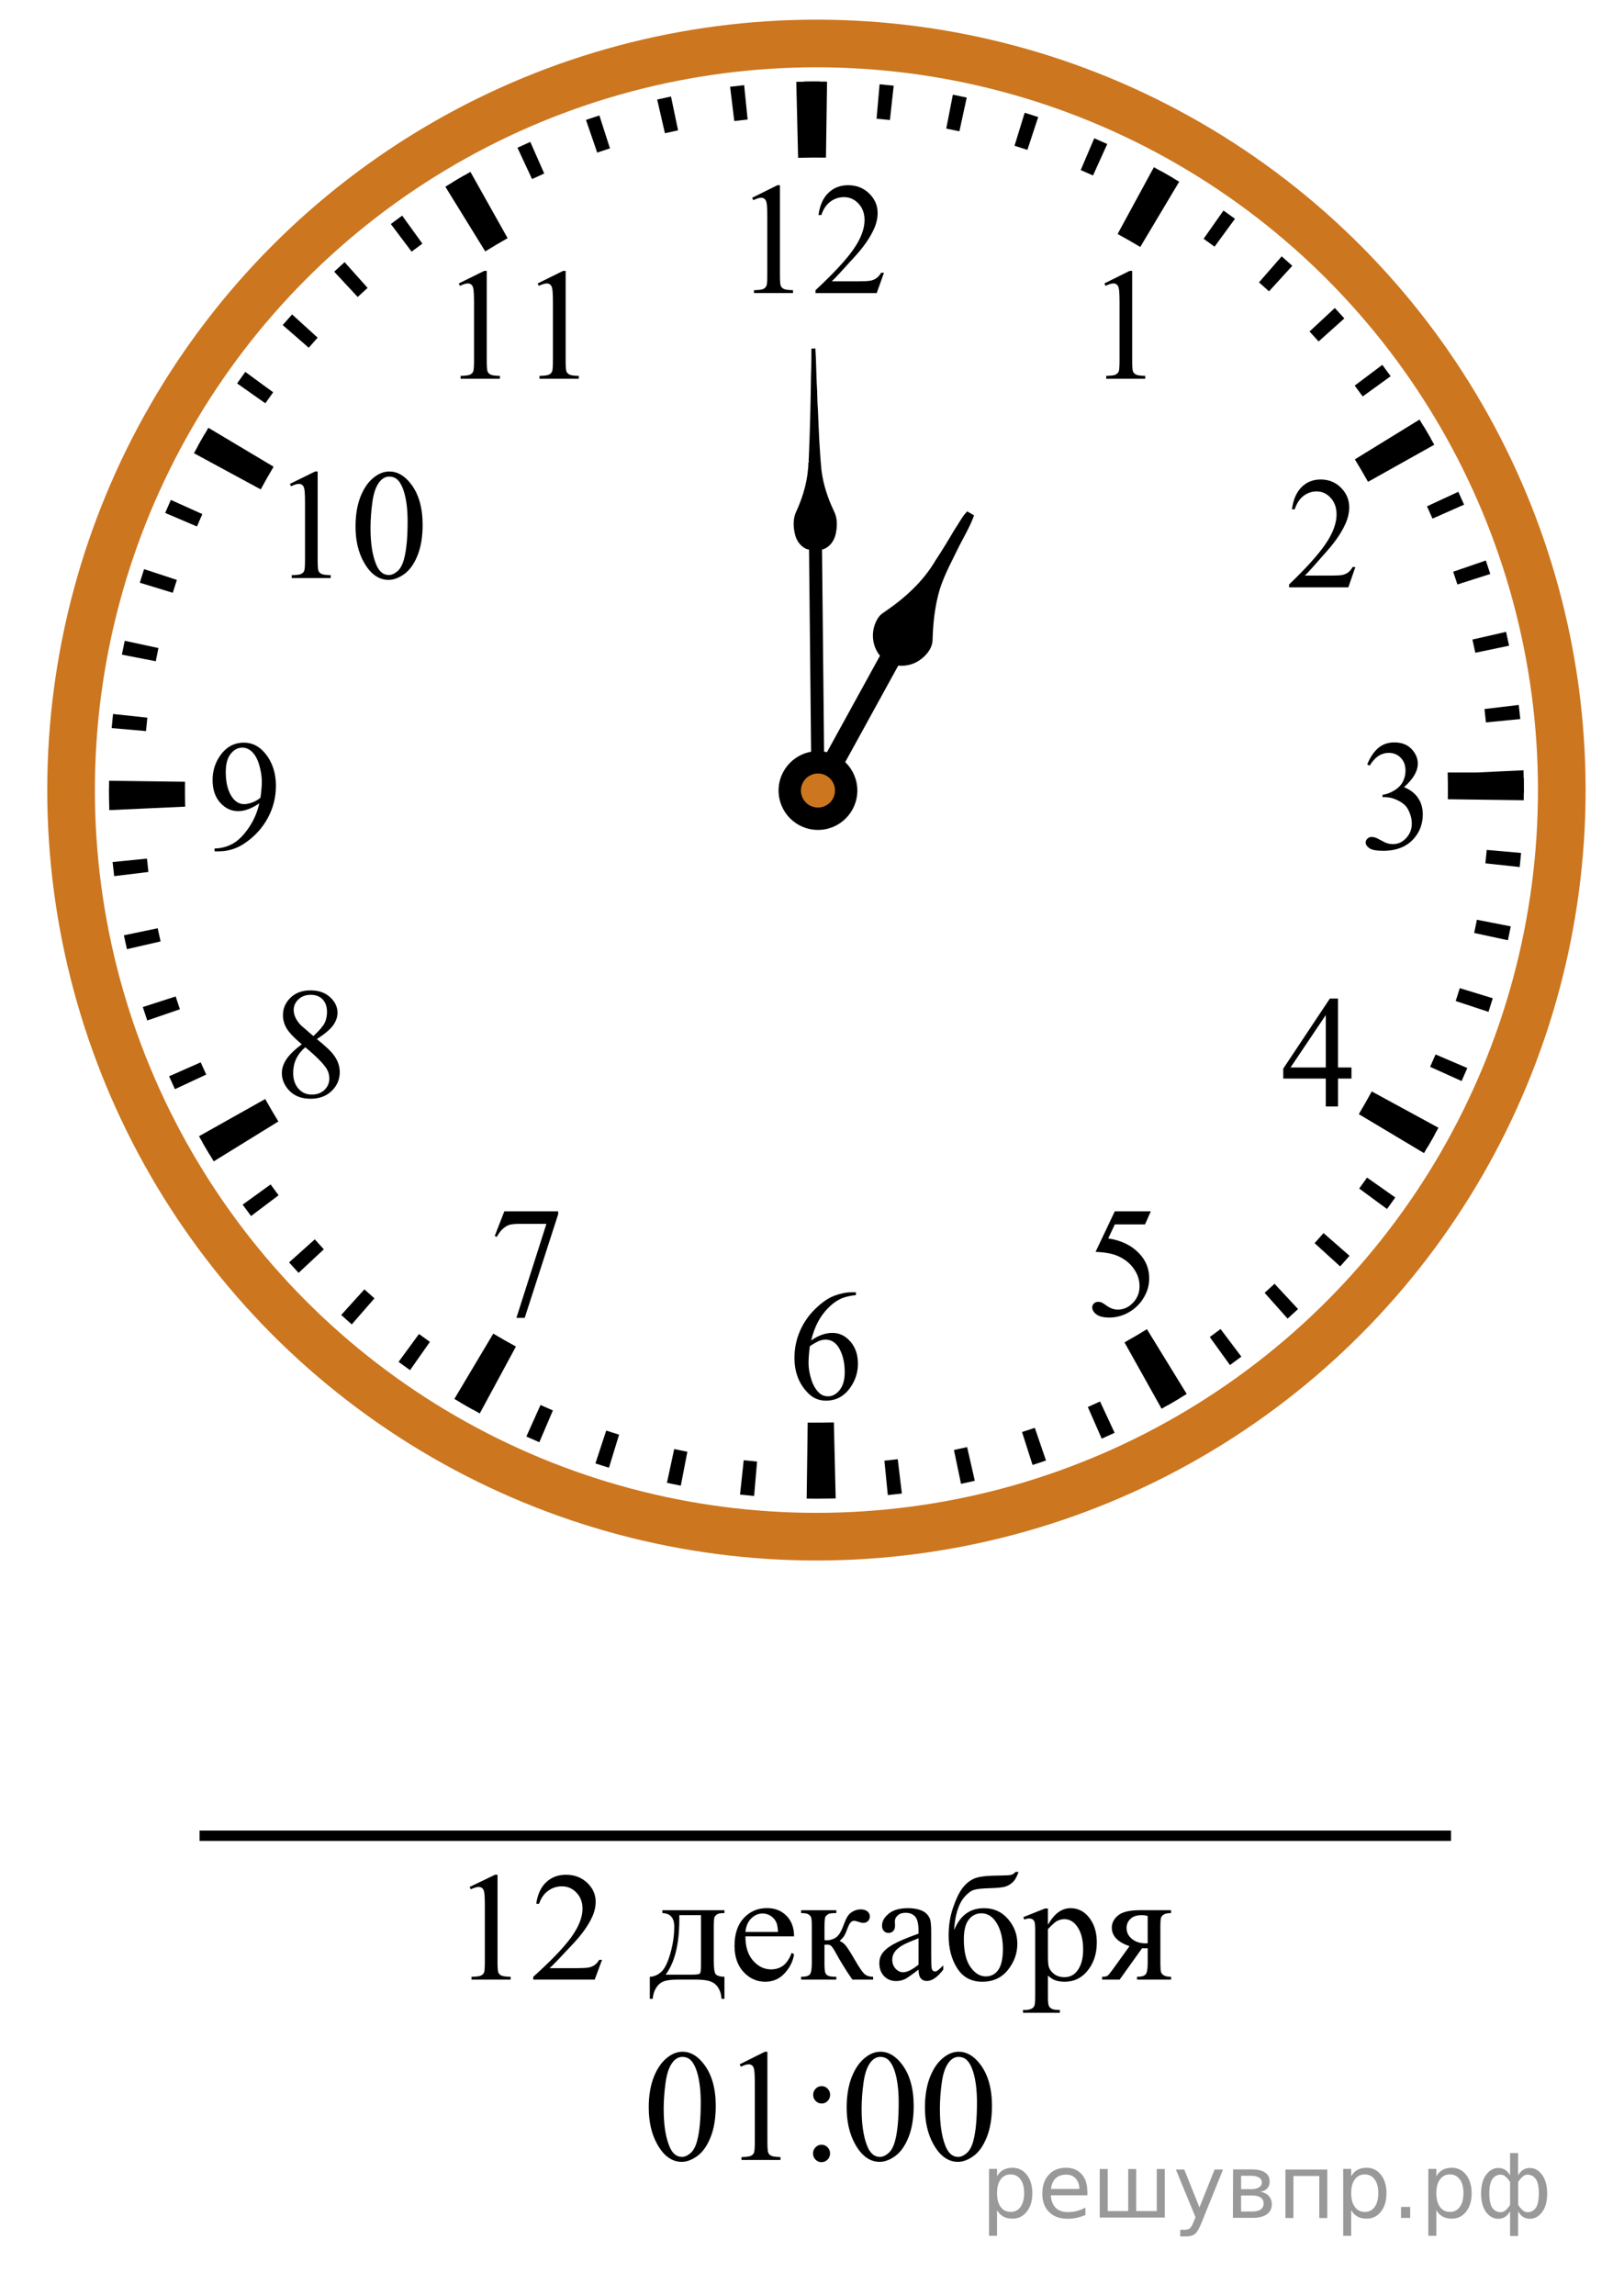 <?xml version="1.0" encoding="utf-8"?>
<!-- Generator: Adobe Illustrator 29.6.0, SVG Export Plug-In . SVG Version: 9.03 Build 0)  -->
<svg version="1.1" id="_Слой_1" xmlns="http://www.w3.org/2000/svg" xmlns:xlink="http://www.w3.org/1999/xlink" x="0px"
	 y="0px" width="156.369px" height="220.98px" viewBox="0 0 156.369 220.98" enable-background="new 0 0 156.369 220.98"
	 xml:space="preserve">
<g>
	<line fill="none" stroke="#000000" stroke-width="2" x1="78.762" y1="76.075" x2="87.009" y2="61.068"/>
	<path stroke="#000000" stroke-width="0.5" d="M85.077,63.143c-0.967-0.951-1.03-2.617-0.199-3.672
		c0.135-0.145,0.3-0.255,0.463-0.366c1.948-1.327,3.744-2.952,4.943-5.003c0.646-0.974,1.253-1.977,1.845-2.986
		c0.364-0.51,0.63-1.086,1.046-1.559c0.101,0.058,0.203,0.117,0.306,0.176c-0.349,0.928-0.858,1.783-1.311,2.662
		c-0.676,1.402-1.444,2.77-1.916,4.26c-0.484,1.609-0.665,3.293-0.711,4.967c-0.015,0.651-0.46,1.206-0.946,1.599
		c-0.639,0.525-1.508,0.746-2.319,0.583"/>
</g>
<g>
	<line fill="none" stroke="#000000" stroke-width="1.25" x1="78.457" y1="46.31" x2="78.762" y2="76.222"/>
	<path d="M77.788,52.906c-0.649-0.201-1.083-0.798-1.238-1.44c-0.177-0.731-0.213-1.545,0.129-2.237
		c0.684-1.491,1.135-3.11,1.162-4.756c0.023,0.015,0.067,0.047,0.085,0.063c-0.09-0.134-0.065-0.287-0.048-0.44
		c0.116-2.663,0.174-5.327,0.21-7.993c0.044-0.843,0.024-1.69,0.039-2.532c0.126-0.007,0.255-0.014,0.382-0.018
		c0.077,1.133,0.079,2.269,0.133,3.403c0.07,0.85,0.035,1.706,0.115,2.555c0.076,1.935,0.155,3.868,0.343,5.796
		c0.17,1.353,0.605,2.661,1.189,3.889c0.362,0.684,0.337,1.503,0.175,2.237c-0.145,0.645-0.571,1.247-1.216,1.462"/>
</g>
<ellipse fill="none" stroke="#CC761F" stroke-width="4.587" cx="78.611" cy="76.075" rx="71.768" ry="71.888"/>
<path d="M78.577,144.304c-0.303,0-0.604-0.003-0.907-0.006l0.1-7.319c0.806,0.008,1.618,0.004,2.432-0.017l0.089-0.002l0.173,7.319
	l-0.082,0.002c-0.6,0.014-1.203,0.024-1.807,0.024h0.002L78.577,144.304z M46.192,136.093c-0.817-0.447-1.642-0.914-2.443-1.393
	l3.746-6.288c0.715,0.425,1.45,0.846,2.182,1.243l-3.481,6.438H46.192z M111.846,135.644l-3.572-6.389
	c0.728-0.406,1.453-0.833,2.16-1.269l3.83,6.236C113.473,134.71,112.659,135.19,111.846,135.644L111.846,135.644L111.846,135.644z
	 M20.581,111.826c-0.487-0.792-0.964-1.605-1.421-2.42l6.376-3.583c0.407,0.727,0.833,1.454,1.268,2.161l-6.223,3.84l0,0V111.826
	L20.581,111.826z M137.112,111.031l-6.277-3.752c0.43-0.724,0.852-1.459,1.245-2.188l6.423,3.497
	C138.059,109.401,137.591,110.224,137.112,111.031L137.112,111.031z M10.524,78.006l-0.004-0.181
	c-0.016-0.57-0.022-1.176-0.022-1.782c0-0.289,0-0.577,0.005-0.866l7.309,0.097c-0.003,0.255-0.004,0.512-0.004,0.769
	c0,0.541,0.006,1.084,0.02,1.628L10.524,78.006L10.524,78.006z M146.716,77.054l-7.309-0.096c0.003-0.284,0.005-0.567,0.005-0.853
	c0-0.54-0.006-1.084-0.02-1.627v-0.095h2.824l4.479-0.215l0.003,0.121c0.015,0.608,0.023,1.212,0.023,1.818
	c0,0.314-0.002,0.631-0.005,0.945h0.001h-0.002L146.716,77.054L146.716,77.054L146.716,77.054z M25.104,47.123l-6.429-3.484
	c0.44-0.814,0.909-1.638,1.389-2.448l6.279,3.748C25.914,45.662,25.497,46.397,25.104,47.123L25.104,47.123z M131.72,46.393
	c-0.404-0.723-0.828-1.449-1.266-2.161l6.227-3.833c0.491,0.797,0.967,1.613,1.42,2.424l-6.38,3.572l0,0L131.72,46.393
	L131.72,46.393L131.72,46.393L131.72,46.393z M46.722,24.205l-3.842-6.229c0.795-0.492,1.61-0.971,2.417-1.426l3.579,6.385
	c-0.721,0.406-1.446,0.833-2.155,1.272l0,0L46.722,24.205L46.722,24.205L46.722,24.205z M109.792,23.78
	c-0.718-0.429-1.453-0.852-2.182-1.248l3.494-6.432c0.813,0.446,1.634,0.914,2.438,1.394L109.792,23.78L109.792,23.78z
	 M76.846,15.197l-0.174-7.318l0.122-0.003c0.995-0.026,1.91-0.033,2.84-0.017l-0.105,7.319c-0.831-0.01-1.669-0.005-2.511,0.015
	L76.846,15.197L76.846,15.197z"/>
<path d="M78.587,144.302h-0.229l0.03-3.329h0.199c0.335,0,0.673-0.002,1.011-0.007l0.145,3.326c-0.054,0.001-0.106,0.002-0.162,0
	C79.293,144.298,78.939,144.301,78.587,144.302L78.587,144.302z M72.611,144.043c-0.453-0.04-0.907-0.083-1.357-0.133l0.356-3.308
	c0.427,0.047,0.858,0.088,1.287,0.126L72.611,144.043L72.611,144.043L72.611,144.043z M85.484,143.958l-0.329-3.311
	c0.431-0.044,0.86-0.091,1.287-0.142l0.396,3.305c-0.451,0.054-0.9,0.103-1.352,0.149l0,0v-0.002h-0.002L85.484,143.958z
	 M65.552,143.052c-0.448-0.086-0.893-0.179-1.336-0.274l0.701-3.252c0.42,0.09,0.844,0.178,1.267,0.261l-0.633,3.268l0,0v-0.003
	C65.551,143.052,65.552,143.052,65.552,143.052z M92.532,142.875l-0.68-3.259c0.422-0.088,0.846-0.18,1.268-0.277l0.74,3.243
	C93.418,142.684,92.977,142.781,92.532,142.875L92.532,142.875z M58.635,141.325c-0.438-0.137-0.872-0.272-1.305-0.415l1.04-3.162
	c0.411,0.136,0.824,0.267,1.239,0.395L58.635,141.325L58.635,141.325L58.635,141.325z M99.421,141.058l-1.013-3.169
	c0.411-0.132,0.82-0.268,1.229-0.408l1.077,3.148C100.284,140.779,99.854,140.922,99.421,141.058L99.421,141.058L99.421,141.058z
	 M51.93,138.869c-0.417-0.18-0.836-0.363-1.248-0.548l1.362-3.037c0.396,0.179,0.791,0.352,1.192,0.524L51.93,138.869L51.93,138.869
	z M106.081,138.526l-1.336-3.047c0.394-0.173,0.785-0.352,1.174-0.534l1.403,3.017c-0.41,0.19-0.824,0.381-1.239,0.563
	L106.081,138.526L106.081,138.526L106.081,138.526z M45.523,135.725c-0.396-0.222-0.791-0.448-1.184-0.676l1.67-2.879
	c0.374,0.218,0.75,0.435,1.129,0.645l-1.616,2.908l0,0v0.002L45.523,135.725L45.523,135.725z M112.441,135.306l-1.654-2.888
	c0.376-0.216,0.746-0.435,1.115-0.655l1.709,2.854C113.222,134.851,112.832,135.079,112.441,135.306L112.441,135.306z
	 M39.484,131.929c-0.372-0.263-0.741-0.525-1.108-0.795l1.966-2.686c0.349,0.256,0.699,0.509,1.052,0.758l-1.91,2.721l0,0
	L39.484,131.929L39.484,131.929L39.484,131.929z M118.427,131.439l-1.943-2.699c0.35-0.252,0.696-0.508,1.039-0.769l2.002,2.658
	c-0.362,0.272-0.729,0.543-1.096,0.81H118.427z M33.87,127.524c-0.342-0.299-0.683-0.602-1.016-0.908l2.232-2.466
	c0.32,0.291,0.642,0.579,0.969,0.864L33.87,127.524L33.87,127.524z M123.977,126.967l-2.211-2.483
	c0.321-0.287,0.641-0.578,0.955-0.872l2.263,2.435C124.652,126.358,124.315,126.664,123.977,126.967L123.977,126.967z
	 M28.75,122.561c-0.308-0.332-0.615-0.667-0.917-1.006l2.476-2.22c0.289,0.323,0.578,0.643,0.872,0.959L28.75,122.561L28.75,122.561
	z M129.038,121.939l-2.46-2.238c0.292-0.32,0.577-0.644,0.861-0.969l2.503,2.189c-0.299,0.342-0.601,0.683-0.906,1.02l0,0v-0.002
	H129.038z M24.173,117.089c-0.273-0.363-0.543-0.729-0.81-1.098l2.696-1.944c0.25,0.35,0.507,0.697,0.766,1.04l-2.653,2.005l0,0
	L24.173,117.089L24.173,117.089L24.173,117.089z M133.549,116.412l-2.677-1.97c0.255-0.348,0.507-0.699,0.757-1.054l2.716,1.913
	C134.082,115.675,133.82,116.045,133.549,116.412L133.549,116.412z M20.188,111.174c-0.233-0.389-0.464-0.781-0.69-1.174
	l2.883-1.656c0.215,0.375,0.431,0.746,0.652,1.113L20.188,111.174L20.188,111.174z M137.465,110.438l-2.871-1.674
	c0.22-0.375,0.434-0.751,0.644-1.13l2.901,1.622c-0.222,0.397-0.447,0.792-0.677,1.185h0.001v-0.002h0.004L137.465,110.438
	L137.465,110.438z M16.843,104.872c-0.189-0.41-0.378-0.822-0.561-1.238l3.04-1.344c0.173,0.396,0.351,0.788,0.534,1.178
	L16.843,104.872L16.843,104.872z M140.732,104.091l-3.03-1.368c0.178-0.396,0.352-0.792,0.522-1.192l3.058,1.307
	C141.102,103.257,140.919,103.677,140.732,104.091L140.732,104.091z M14.178,98.259c-0.148-0.428-0.29-0.861-0.427-1.292
	l3.162-1.021c0.132,0.411,0.27,0.822,0.409,1.233L14.178,98.259L14.178,98.259z M143.319,97.429l-3.157-1.042
	c0.136-0.411,0.267-0.825,0.395-1.24l3.176,0.974c-0.135,0.439-0.271,0.873-0.412,1.307L143.319,97.429L143.319,97.429z
	 M12.222,91.393c-0.101-0.445-0.199-0.887-0.292-1.335l3.254-0.677c0.089,0.423,0.181,0.846,0.278,1.267l-3.238,0.744l0,0v0.002
	L12.222,91.393L12.222,91.393z M145.19,90.535l-3.246-0.703c0.09-0.421,0.178-0.846,0.261-1.271l3.262,0.638
	C145.377,89.647,145.287,90.09,145.19,90.535L145.19,90.535z M10.994,84.361c-0.056-0.452-0.104-0.902-0.151-1.356l3.306-0.333
	c0.043,0.43,0.092,0.861,0.142,1.288l-3.298,0.402L10.994,84.361L10.994,84.361z M146.326,83.485l-3.303-0.356
	c0.047-0.43,0.089-0.861,0.127-1.293l3.309,0.293C146.419,82.582,146.375,83.034,146.326,83.485L146.326,83.485L146.326,83.485z
	 M10.507,77.237l-0.002-0.123c-0.005-0.354-0.008-0.706-0.008-1.061v-0.184l3.322,0.017v0.166c0,0.336,0.002,0.674,0.006,1.009
	l0.002,0.122l-3.323,0.054C10.504,77.237,10.507,77.237,10.507,77.237z M146.721,76.365L143.4,76.34v-0.243
	c0-0.312,0-0.627-0.007-0.939l-0.002-0.135h3.323h-1.595l1.588-0.126l0.009,0.141c0.004,0.353,0.008,0.706,0.008,1.059v0.269
	L146.721,76.365L146.721,76.365L146.721,76.365z M14.063,70.395l-3.31-0.288c0.041-0.454,0.082-0.906,0.131-1.358l3.302,0.353
	c-0.046,0.428-0.087,0.86-0.125,1.29l0,0v0.002h0.002V70.395z M143.075,69.558c-0.042-0.43-0.089-0.861-0.14-1.286l3.299-0.396
	c0.054,0.452,0.103,0.904,0.149,1.359l-3.306,0.326h-0.002C143.075,69.561,143.075,69.558,143.075,69.558z M15,63.67l-3.263-0.634
	c0.087-0.449,0.177-0.892,0.272-1.336l3.247,0.699C15.166,62.82,15.08,63.245,15,63.67L15,63.67z M142.052,62.849
	c-0.088-0.422-0.18-0.847-0.277-1.267l3.238-0.742c0.101,0.444,0.197,0.886,0.292,1.333l-3.254,0.679l0,0L142.052,62.849
	L142.052,62.849L142.052,62.849z M16.636,57.08l-3.176-0.972c0.134-0.439,0.27-0.872,0.412-1.307l3.157,1.038
	C16.894,56.25,16.763,56.665,16.636,57.08L16.636,57.08z M140.328,56.279c-0.131-0.411-0.268-0.821-0.407-1.229l3.145-1.08
	c0.148,0.43,0.29,0.863,0.427,1.297L140.328,56.279L140.328,56.279L140.328,56.279z M18.962,50.694l-3.058-1.305
	c0.179-0.419,0.361-0.838,0.547-1.252l3.032,1.363C19.306,49.896,19.133,50.293,18.962,50.694L18.962,50.694z M137.931,49.935
	c-0.173-0.396-0.351-0.789-0.532-1.18l3.014-1.401c0.188,0.41,0.376,0.82,0.559,1.237L137.931,49.935L137.931,49.935z
	 M21.944,44.588l-2.904-1.616c0.221-0.398,0.447-0.794,0.676-1.189l2.872,1.673c-0.218,0.375-0.431,0.75-0.641,1.13h-0.004
	L21.944,44.588L21.944,44.588L21.944,44.588z M134.88,43.879c-0.215-0.375-0.433-0.747-0.654-1.117l2.849-1.712
	c0.233,0.388,0.462,0.779,0.688,1.171L134.88,43.879L134.88,43.879z M25.546,38.831l-2.717-1.914
	c0.262-0.372,0.523-0.74,0.791-1.107l2.684,1.964C26.048,38.124,25.796,38.476,25.546,38.831h0.002H25.546z M131.209,38.173
	c-0.252-0.351-0.509-0.699-0.77-1.044l2.658-1.998c0.271,0.363,0.539,0.728,0.805,1.095L131.209,38.173L131.209,38.173z
	 M29.726,33.482l-2.507-2.183c0.296-0.343,0.599-0.685,0.906-1.022l2.461,2.236C30.297,32.834,30.011,33.156,29.726,33.482
	L29.726,33.482z M126.963,32.879c-0.289-0.324-0.579-0.644-0.872-0.96l2.434-2.264c0.309,0.333,0.613,0.669,0.916,1.006
	L126.963,32.879L126.963,32.879z M34.44,28.595l-2.263-2.435c0.332-0.309,0.665-0.616,1.003-0.918l2.215,2.479
	C35.074,28.01,34.755,28.301,34.44,28.595L34.44,28.595z M122.189,28.051c-0.319-0.291-0.64-0.577-0.966-0.862l2.188-2.506
	c0.342,0.3,0.684,0.604,1.019,0.912l-2.242,2.458L122.189,28.051L122.189,28.051L122.189,28.051z M39.632,24.23l-2.001-2.658
	c0.362-0.272,0.727-0.543,1.093-0.809l1.947,2.697c-0.35,0.252-0.697,0.511-1.041,0.771L39.632,24.23L39.632,24.23z M116.945,23.752
	c-0.349-0.256-0.699-0.511-1.053-0.761l1.913-2.719c0.372,0.263,0.739,0.526,1.106,0.795L116.945,23.752L116.945,23.752z
	 M45.249,20.429l-1.713-2.851c0.388-0.234,0.778-0.463,1.168-0.69l1.659,2.885C45.989,19.989,45.618,20.207,45.249,20.429
	L45.249,20.429z M111.274,20.018c-0.372-0.219-0.749-0.434-1.127-0.644l1.619-2.907c0.396,0.223,0.791,0.449,1.185,0.679
	L111.274,20.018L111.274,20.018z M51.228,17.241l-1.403-3.016c0.409-0.191,0.82-0.379,1.234-0.562l1.343,3.044
	c-0.394,0.175-0.785,0.354-1.176,0.536l0,0L51.228,17.241L51.228,17.241z M105.244,16.898c-0.394-0.178-0.788-0.352-1.187-0.522
	l1.305-3.062c0.418,0.18,0.838,0.363,1.252,0.552l-1.373,3.033h0.003V16.898z M57.505,14.697l-1.083-3.148
	c0.427-0.149,0.86-0.292,1.292-0.43l1.017,3.167c-0.41,0.133-0.819,0.27-1.229,0.41h0.003L57.505,14.697z M98.924,14.432
	c-0.41-0.136-0.826-0.268-1.24-0.396l0.979-3.18c0.438,0.134,0.868,0.272,1.302,0.414L98.924,14.432L98.924,14.432z M64.023,12.829
	l-0.746-3.244c0.443-0.102,0.885-0.199,1.331-0.292l0.681,3.258C64.866,12.639,64.443,12.732,64.023,12.829L64.023,12.829z
	 M92.377,12.646c-0.419-0.093-0.843-0.179-1.266-0.262l0.636-3.268c0.448,0.088,0.893,0.18,1.336,0.278L92.377,12.646L92.377,12.646
	z M70.701,11.657L70.3,8.353c0.45-0.055,0.901-0.104,1.352-0.152l0.334,3.31c-0.431,0.044-0.86,0.093-1.287,0.143l0,0v0.002h0.002
	V11.657z M85.687,11.558c-0.426-0.047-0.858-0.09-1.286-0.128l0.291-3.314c0.454,0.04,0.907,0.084,1.358,0.134L85.687,11.558
	L85.687,11.558z M77.456,11.188L77.414,7.86l0.141-0.002c0.368-0.005,0.722-0.008,1.073-0.008h0.308l-0.021,3.329H78.63
	c-0.334,0-0.671,0.002-1.008,0.006l-0.167,0.002L77.456,11.188L77.456,11.188z"/>
<circle cx="78.758" cy="76.12" r="3.792"/>
<circle fill="#CC761F" cx="78.758" cy="76.119" r="1.639"/>
<g>
	<g>
		<defs>
			<rect id="SVGID_1_" x="25.289" y="41.85" width="19.2" height="17.94"/>
		</defs>
		<clipPath id="SVGID_00000022532647229266473510000017743047162710284211_">
			<use xlink:href="#SVGID_1_"  overflow="visible"/>
		</clipPath>
		<g clip-path="url(#SVGID_00000022532647229266473510000017743047162710284211_)">
			<g>
				<path d="M27.912,46.592l2.431-1.193h0.243v8.487c0,0.563,0.022,0.914,0.069,1.053c0.047,0.138,0.144,0.244,0.291,0.318
					s0.447,0.116,0.898,0.126v0.274h-3.756v-0.274c0.471-0.01,0.775-0.051,0.913-0.122c0.138-0.072,0.233-0.168,0.287-0.289
					s0.081-0.483,0.081-1.086V48.46c0-0.731-0.024-1.201-0.073-1.408c-0.035-0.158-0.098-0.274-0.188-0.349s-0.2-0.111-0.327-0.111
					c-0.183,0-0.435,0.077-0.759,0.229L27.912,46.592z"/>
				<path d="M34.232,50.691c0-1.146,0.172-2.133,0.516-2.961c0.344-0.827,0.801-1.443,1.37-1.849
					c0.442-0.321,0.899-0.482,1.37-0.482c0.767,0,1.454,0.393,2.063,1.179c0.762,0.974,1.142,2.293,1.142,3.958
					c0,1.166-0.167,2.157-0.5,2.973c-0.334,0.815-0.761,1.407-1.278,1.774c-0.519,0.368-1.018,0.553-1.499,0.553
					c-0.953,0-1.746-0.565-2.379-1.697C34.499,53.184,34.232,52.036,34.232,50.691z M35.676,50.876c0,1.384,0.169,2.513,0.508,3.388
					c0.28,0.736,0.697,1.104,1.253,1.104c0.265,0,0.54-0.12,0.824-0.359c0.285-0.24,0.501-0.642,0.648-1.205
					c0.226-0.85,0.339-2.048,0.339-3.595c0-1.146-0.118-2.103-0.354-2.868c-0.177-0.568-0.405-0.972-0.685-1.208
					c-0.202-0.163-0.445-0.245-0.729-0.245c-0.334,0-0.631,0.151-0.892,0.452c-0.354,0.41-0.594,1.056-0.722,1.935
					C35.74,49.155,35.676,50.022,35.676,50.876z"/>
			</g>
		</g>
	</g>
</g>
<g>
	<g>
		<defs>
			<rect id="SVGID_00000059998926598679262780000013171788473514372013_" x="41.534" y="22.494" width="17.959" height="16.768"/>
		</defs>
		<clipPath id="SVGID_00000011726048738890592130000007009831583399336635_">
			<use xlink:href="#SVGID_00000059998926598679262780000013171788473514372013_"  overflow="visible"/>
		</clipPath>
		<g clip-path="url(#SVGID_00000011726048738890592130000007009831583399336635_)">
			<g>
				<path d="M44.174,27.292l2.448-1.208h0.245v8.593c0,0.57,0.023,0.925,0.07,1.065s0.145,0.248,0.293,0.323s0.45,0.118,0.905,0.127
					v0.278h-3.784v-0.278c0.475-0.01,0.782-0.051,0.92-0.124c0.138-0.073,0.234-0.17,0.289-0.293s0.082-0.489,0.082-1.099v-5.493
					c0-0.74-0.025-1.216-0.074-1.426c-0.035-0.16-0.099-0.278-0.189-0.353c-0.092-0.075-0.201-0.112-0.33-0.112
					c-0.184,0-0.438,0.078-0.764,0.232C44.285,27.524,44.174,27.292,44.174,27.292z"/>
				<path d="M51.77,27.292l2.448-1.208h0.245v8.593c0,0.57,0.023,0.925,0.07,1.065s0.145,0.248,0.293,0.323s0.45,0.118,0.905,0.127
					v0.278h-3.783v-0.278c0.475-0.01,0.781-0.051,0.92-0.124c0.138-0.073,0.234-0.17,0.289-0.293s0.082-0.489,0.082-1.099v-5.493
					c0-0.74-0.025-1.216-0.074-1.426c-0.035-0.16-0.099-0.278-0.189-0.353c-0.092-0.075-0.202-0.112-0.33-0.112
					c-0.184,0-0.438,0.078-0.765,0.232C51.881,27.524,51.77,27.292,51.77,27.292z"/>
			</g>
		</g>
	</g>
</g>
<g>
	<g>
		<defs>
			<rect id="SVGID_00000178898239528542160080000004610496798934669468_" x="103.705" y="22.494" width="9.601" height="16.768"/>
		</defs>
		<clipPath id="SVGID_00000046307288467571253070000002849867617995952019_">
			<use xlink:href="#SVGID_00000178898239528542160080000004610496798934669468_"  overflow="visible"/>
		</clipPath>
		<g clip-path="url(#SVGID_00000046307288467571253070000002849867617995952019_)">
			<path d="M106.338,27.291l2.431-1.208h0.243v8.593c0,0.57,0.023,0.925,0.07,1.065s0.144,0.248,0.291,0.323
				s0.446,0.118,0.898,0.127v0.278h-3.757v-0.278c0.472-0.01,0.776-0.051,0.914-0.124c0.137-0.073,0.232-0.17,0.287-0.293
				c0.054-0.123,0.081-0.489,0.081-1.099v-5.492c0-0.74-0.024-1.216-0.074-1.426c-0.034-0.16-0.097-0.278-0.188-0.353
				s-0.2-0.112-0.328-0.112c-0.182,0-0.435,0.078-0.759,0.232C106.447,27.524,106.338,27.291,106.338,27.291z"/>
		</g>
	</g>
</g>
<g>
	<g>
		<defs>
			<rect id="SVGID_00000046304071286651075790000003109915709647557522_" x="121.352" y="42.581" width="11.948" height="16.768"/>
		</defs>
		<clipPath id="SVGID_00000022544178187882689950000014779528338606750601_">
			<use xlink:href="#SVGID_00000046304071286651075790000003109915709647557522_"  overflow="visible"/>
		</clipPath>
		<g clip-path="url(#SVGID_00000022544178187882689950000014779528338606750601_)">
			<path d="M130.503,54.598l-0.677,1.959h-5.705v-0.278c1.679-1.611,2.859-2.927,3.544-3.947c0.685-1.02,1.027-1.954,1.027-2.799
				c0-0.646-0.188-1.176-0.563-1.591c-0.376-0.416-0.825-0.623-1.348-0.623c-0.476,0-0.902,0.146-1.28,0.439
				s-0.657,0.722-0.838,1.287h-0.264c0.119-0.926,0.424-1.636,0.916-2.131c0.492-0.496,1.106-0.743,1.844-0.743
				c0.784,0,1.438,0.265,1.964,0.795c0.525,0.531,0.788,1.156,0.788,1.876c0,0.515-0.114,1.031-0.342,1.546
				c-0.353,0.811-0.923,1.668-1.712,2.574c-1.184,1.361-1.923,2.181-2.217,2.461h2.523c0.514,0,0.874-0.02,1.081-0.06
				c0.206-0.04,0.393-0.121,0.56-0.244c0.166-0.123,0.311-0.296,0.435-0.522h0.264L130.503,54.598z"/>
		</g>
	</g>
</g>
<g>
	<g>
		<defs>
			<rect id="SVGID_00000126309529360730983180000006736689633986593432_" x="120.876" y="92.563" width="11.949" height="16.768"/>
		</defs>
		<clipPath id="SVGID_00000119095902657756446380000013783236022050064816_">
			<use xlink:href="#SVGID_00000126309529360730983180000006736689633986593432_"  overflow="visible"/>
		</clipPath>
		<g clip-path="url(#SVGID_00000119095902657756446380000013783236022050064816_)">
			<path d="M130.128,102.787v1.066h-1.297v2.687h-1.177v-2.687h-4.093v-0.961l4.484-6.739h0.785v6.634
				C128.83,102.787,130.128,102.787,130.128,102.787z M127.655,102.787v-5.051l-3.395,5.051H127.655z"/>
		</g>
	</g>
</g>
<g>
	<g>
		<defs>
			<rect id="SVGID_00000131366252242485609860000004343622035189881015_" x="102.47" y="112.878" width="11.948" height="17.94"/>
		</defs>
		<clipPath id="SVGID_00000134237794254840607650000005089644674929879481_">
			<use xlink:href="#SVGID_00000131366252242485609860000004343622035189881015_"  overflow="visible"/>
		</clipPath>
		<g clip-path="url(#SVGID_00000134237794254840607650000005089644674929879481_)">
			<path d="M110.808,116.634l-0.556,1.26h-2.909l-0.635,1.349c1.26,0.193,2.258,0.68,2.994,1.461
				c0.633,0.672,0.949,1.462,0.949,2.371c0,0.529-0.104,1.019-0.311,1.468c-0.207,0.45-0.467,0.833-0.781,1.149
				c-0.313,0.316-0.663,0.57-1.048,0.763c-0.547,0.272-1.107,0.408-1.683,0.408c-0.58,0-1.002-0.103-1.266-0.308
				s-0.396-0.431-0.396-0.679c0-0.138,0.054-0.26,0.163-0.366s0.248-0.159,0.414-0.159c0.124,0,0.231,0.02,0.324,0.059
				c0.093,0.04,0.251,0.141,0.475,0.304c0.356,0.258,0.718,0.386,1.084,0.386c0.556,0,1.044-0.219,1.465-0.656
				s0.631-0.97,0.631-1.597c0-0.608-0.188-1.175-0.563-1.701c-0.375-0.526-0.894-0.933-1.554-1.22
				c-0.519-0.222-1.225-0.351-2.118-0.385l1.854-3.906h3.467V116.634z"/>
		</g>
	</g>
</g>
<g>
	<g>
		<defs>
			<rect id="SVGID_00000030450414590415012690000002115814253686610605_" x="73.668" y="120.88" width="11.949" height="17.94"/>
		</defs>
		<clipPath id="SVGID_00000173145834552608282300000011204749201837407117_">
			<use xlink:href="#SVGID_00000030450414590415012690000002115814253686610605_"  overflow="visible"/>
		</clipPath>
		<g clip-path="url(#SVGID_00000173145834552608282300000011204749201837407117_)">
			<path d="M82.413,124.429v0.273c-0.627,0.064-1.14,0.194-1.537,0.389s-0.789,0.494-1.177,0.895
				c-0.387,0.399-0.708,0.846-0.962,1.338c-0.254,0.491-0.467,1.075-0.638,1.752c0.685-0.488,1.371-0.733,2.061-0.733
				c0.661,0,1.234,0.276,1.718,0.83c0.485,0.554,0.728,1.265,0.728,2.135c0,0.84-0.245,1.606-0.734,2.298
				c-0.589,0.84-1.369,1.26-2.339,1.26c-0.661,0-1.222-0.227-1.683-0.682c-0.903-0.885-1.355-2.031-1.355-3.439
				c0-0.899,0.173-1.754,0.521-2.564s0.843-1.529,1.487-2.156c0.644-0.628,1.261-1.051,1.85-1.268
				c0.59-0.218,1.139-0.326,1.647-0.326h0.413C82.413,124.431,82.413,124.429,82.413,124.429z M77.978,129.617
				c-0.086,0.668-0.128,1.206-0.128,1.616c0,0.475,0.084,0.989,0.253,1.546c0.169,0.556,0.419,0.996,0.752,1.322
				c0.242,0.232,0.537,0.349,0.884,0.349c0.414,0,0.783-0.202,1.108-0.608c0.326-0.404,0.489-0.982,0.489-1.734
				c0-0.844-0.162-1.576-0.485-2.193s-0.782-0.926-1.376-0.926c-0.181,0-0.374,0.039-0.581,0.117
				C78.688,129.185,78.382,129.355,77.978,129.617L77.978,129.617L77.978,129.617z"/>
		</g>
	</g>
</g>
<g>
	<g>
		<defs>
			<rect id="SVGID_00000123430504331974342300000005248508623205328560_" x="44.892" y="112.876" width="11.948" height="17.942"/>
		</defs>
		<clipPath id="SVGID_00000098191678322445472810000010670412489991784368_">
			<use xlink:href="#SVGID_00000123430504331974342300000005248508623205328560_"  overflow="visible"/>
		</clipPath>
		<g clip-path="url(#SVGID_00000098191678322445472810000010670412489991784368_)">
			<path d="M48.561,116.634h5.184v0.282l-3.223,9.977h-0.798l2.888-9.05h-2.66c-0.537,0-0.92,0.066-1.148,0.199
				c-0.399,0.229-0.72,0.578-0.963,1.053l-0.207-0.081C47.634,119.014,48.561,116.634,48.561,116.634z"/>
		</g>
	</g>
</g>
<g>
	<g>
		<defs>
			<rect id="SVGID_00000019649512129757893150000009662477094596632985_" x="24.515" y="91.832" width="11.949" height="17.941"/>
		</defs>
		<clipPath id="SVGID_00000142171830666947243950000003141656073875994498_">
			<use xlink:href="#SVGID_00000019649512129757893150000009662477094596632985_"  overflow="visible"/>
		</clipPath>
		<g clip-path="url(#SVGID_00000142171830666947243950000003141656073875994498_)">
			<path d="M29.055,100.555c-0.765-0.652-1.258-1.176-1.479-1.571s-0.332-0.805-0.332-1.23c0-0.652,0.242-1.214,0.727-1.686
				c0.485-0.472,1.129-0.708,1.933-0.708c0.779,0,1.407,0.22,1.882,0.66c0.476,0.44,0.713,0.941,0.713,1.504
				c0,0.376-0.128,0.759-0.385,1.149c-0.257,0.391-0.792,0.85-1.604,1.379c0.837,0.672,1.391,1.201,1.662,1.586
				c0.361,0.504,0.542,1.036,0.542,1.594c0,0.707-0.259,1.311-0.777,1.813s-1.198,0.752-2.04,0.752
				c-0.917,0-1.633-0.299-2.146-0.896c-0.409-0.479-0.613-1.003-0.613-1.572c0-0.444,0.144-0.886,0.431-1.323
				C27.856,101.567,28.351,101.084,29.055,100.555z M29.39,100.837c-0.395,0.346-0.687,0.723-0.877,1.13
				c-0.19,0.408-0.285,0.849-0.285,1.323c0,0.638,0.167,1.148,0.503,1.531c0.335,0.383,0.762,0.575,1.28,0.575
				c0.513,0,0.924-0.151,1.233-0.452c0.309-0.302,0.464-0.667,0.464-1.097c0-0.356-0.091-0.674-0.271-0.956
				C31.099,102.366,30.417,101.682,29.39,100.837L29.39,100.837L29.39,100.837z M30.175,99.762c0.57-0.534,0.932-0.955,1.084-1.264
				s0.228-0.659,0.228-1.049c0-0.519-0.14-0.925-0.421-1.219c-0.28-0.294-0.663-0.441-1.148-0.441s-0.879,0.146-1.184,0.438
				s-0.456,0.632-0.456,1.022c0,0.257,0.063,0.514,0.189,0.771s0.306,0.501,0.539,0.733C29.006,98.753,30.175,99.762,30.175,99.762z
				"/>
		</g>
	</g>
</g>
<g>
	<g>
		<defs>
			<rect id="SVGID_00000041285705004126941150000007683269596455811470_" x="17.894" y="67.957" width="11.948" height="17.94"/>
		</defs>
		<clipPath id="SVGID_00000102511442419531933420000010250904383911997068_">
			<use xlink:href="#SVGID_00000041285705004126941150000007683269596455811470_"  overflow="visible"/>
		</clipPath>
		<g clip-path="url(#SVGID_00000102511442419531933420000010250904383911997068_)">
			<path d="M20.661,81.972v-0.274c0.618-0.01,1.193-0.159,1.726-0.448s1.047-0.794,1.544-1.516s0.842-1.515,1.038-2.379
				c-0.747,0.499-1.422,0.749-2.025,0.749c-0.68,0-1.262-0.273-1.747-0.819s-0.727-1.271-0.727-2.176
				c0-0.879,0.242-1.663,0.727-2.35c0.585-0.835,1.348-1.252,2.289-1.252c0.794,0,1.474,0.341,2.04,1.023
				c0.694,0.845,1.041,1.888,1.041,3.128c0,1.117-0.264,2.158-0.792,3.124s-1.262,1.768-2.204,2.405
				c-0.765,0.524-1.6,0.786-2.502,0.786h-0.408V81.972z M25.082,76.806c0.085-0.643,0.128-1.156,0.128-1.542
				c0-0.479-0.079-0.997-0.235-1.553c-0.157-0.556-0.379-0.982-0.667-1.279c-0.288-0.296-0.615-0.444-0.98-0.444
				c-0.423,0-0.794,0.197-1.112,0.593c-0.319,0.396-0.478,0.983-0.478,1.764c0,1.042,0.211,1.858,0.635,2.446
				c0.309,0.425,0.689,0.638,1.141,0.638c0.219,0,0.478-0.055,0.777-0.163C24.59,77.156,24.854,77.003,25.082,76.806z"/>
		</g>
	</g>
</g>
<g>
	<g>
		<defs>
			<rect id="SVGID_00000092428319961828048070000010883233556211549108_" x="69.794" y="14.255" width="19.2" height="16.768"/>
		</defs>
		<clipPath id="SVGID_00000093880805285793345360000006724246837658100916_">
			<use xlink:href="#SVGID_00000092428319961828048070000010883233556211549108_"  overflow="visible"/>
		</clipPath>
		<g clip-path="url(#SVGID_00000093880805285793345360000006724246837658100916_)">
			<g>
				<path d="M72.422,19.041l2.431-1.208h0.243v8.593c0,0.57,0.023,0.925,0.07,1.065s0.144,0.248,0.291,0.323
					s0.446,0.118,0.898,0.127v0.278h-3.757v-0.278c0.472-0.01,0.776-0.051,0.914-0.124c0.137-0.073,0.232-0.17,0.287-0.293
					c0.054-0.123,0.081-0.489,0.081-1.099v-5.492c0-0.74-0.024-1.216-0.074-1.426c-0.034-0.16-0.097-0.278-0.188-0.353
					s-0.2-0.112-0.328-0.112c-0.182,0-0.435,0.078-0.759,0.232C72.531,19.274,72.422,19.041,72.422,19.041z"/>
				<path d="M85.115,26.261l-0.7,1.959h-5.893v-0.278c1.733-1.611,2.954-2.927,3.661-3.947s1.061-1.954,1.061-2.799
					c0-0.646-0.194-1.176-0.582-1.591c-0.388-0.416-0.853-0.623-1.393-0.623c-0.491,0-0.932,0.146-1.322,0.439
					c-0.39,0.292-0.679,0.722-0.865,1.287H78.81c0.123-0.926,0.438-1.636,0.946-2.131c0.509-0.496,1.144-0.743,1.904-0.743
					c0.811,0,1.486,0.265,2.029,0.795c0.543,0.531,0.814,1.156,0.814,1.876c0,0.515-0.118,1.031-0.354,1.546
					c-0.364,0.811-0.953,1.668-1.769,2.574c-1.223,1.361-1.986,2.181-2.29,2.461h2.607c0.53,0,0.902-0.02,1.115-0.06
					c0.214-0.04,0.406-0.121,0.579-0.244c0.171-0.123,0.321-0.296,0.449-0.522L85.115,26.261L85.115,26.261L85.115,26.261z"/>
			</g>
		</g>
	</g>
</g>
<g>
	<g>
		<defs>
			<rect id="SVGID_00000162350725376234047420000005166782506060138427_" x="128.912" y="67.957" width="11.949" height="17.94"/>
		</defs>
		<clipPath id="SVGID_00000165210479305132841830000007965865785963294395_">
			<use xlink:href="#SVGID_00000162350725376234047420000005166782506060138427_"  overflow="visible"/>
		</clipPath>
		<g clip-path="url(#SVGID_00000165210479305132841830000007965865785963294395_)">
			<path d="M131.646,73.605c0.275-0.677,0.624-1.199,1.044-1.567c0.421-0.368,0.945-0.553,1.572-0.553
				c0.774,0,1.369,0.262,1.782,0.786c0.314,0.391,0.471,0.808,0.471,1.252c0,0.731-0.441,1.488-1.326,2.269
				c0.595,0.242,1.044,0.588,1.348,1.038c0.305,0.449,0.457,0.978,0.457,1.586c0,0.869-0.267,1.623-0.799,2.261
				c-0.694,0.83-1.699,1.245-3.017,1.245c-0.65,0-1.094-0.084-1.329-0.252s-0.354-0.349-0.354-0.541c0-0.144,0.056-0.27,0.168-0.378
				c0.111-0.109,0.246-0.163,0.402-0.163c0.119,0,0.24,0.02,0.364,0.059c0.081,0.025,0.264,0.115,0.549,0.271
				c0.285,0.156,0.482,0.249,0.592,0.278c0.176,0.055,0.363,0.082,0.563,0.082c0.484,0,0.906-0.195,1.266-0.586
				c0.358-0.391,0.538-0.853,0.538-1.386c0-0.391-0.083-0.771-0.25-1.142c-0.123-0.277-0.259-0.487-0.406-0.63
				c-0.204-0.198-0.484-0.377-0.841-0.538c-0.356-0.16-0.721-0.24-1.091-0.24h-0.229v-0.223c0.376-0.05,0.752-0.19,1.13-0.423
				c0.378-0.231,0.652-0.511,0.823-0.837c0.172-0.326,0.257-0.685,0.257-1.075c0-0.509-0.153-0.92-0.46-1.234
				c-0.307-0.313-0.688-0.471-1.144-0.471c-0.737,0-1.353,0.41-1.847,1.23L131.646,73.605L131.646,73.605L131.646,73.605z"/>
		</g>
	</g>
</g>
<line fill="none" stroke="#000000" stroke-miterlimit="10" x1="19.217" y1="176.76" x2="139.711" y2="176.76"/>
<g>
	<path d="M62.463,202.934c0-1.165,0.172-2.168,0.515-3.009s0.799-1.467,1.369-1.879c0.441-0.326,0.897-0.489,1.369-0.489
		c0.765,0,1.452,0.399,2.06,1.197c0.76,0.989,1.141,2.329,1.141,4.021c0,1.185-0.167,2.191-0.5,3.02s-0.759,1.43-1.277,1.804
		s-1.017,0.561-1.497,0.561c-0.952,0-1.744-0.575-2.376-1.725c-0.535-0.969-0.802-2.136-0.802-3.501
		C62.466,202.934,62.464,202.934,62.463,202.934z M63.905,203.121c0,1.406,0.169,2.553,0.507,3.441
		c0.28,0.748,0.697,1.122,1.251,1.122c0.265,0,0.54-0.121,0.824-0.365c0.284-0.243,0.5-0.651,0.647-1.224
		c0.226-0.863,0.338-2.081,0.338-3.652c0-1.164-0.118-2.136-0.353-2.914c-0.177-0.577-0.405-0.986-0.685-1.228
		c-0.201-0.165-0.444-0.248-0.728-0.248c-0.334,0-0.63,0.153-0.891,0.459c-0.353,0.417-0.593,1.072-0.721,1.966
		c-0.127,0.894-0.191,1.774-0.191,2.643C63.904,203.121,63.906,203.121,63.905,203.121z"/>
	<path d="M71.22,198.769l2.428-1.212h0.243v8.622c0,0.572,0.023,0.929,0.07,1.069c0.046,0.141,0.144,0.248,0.291,0.324
		c0.147,0.075,0.446,0.117,0.897,0.128v0.278h-3.752V207.7c0.471-0.011,0.775-0.052,0.913-0.125c0.137-0.072,0.233-0.17,0.287-0.293
		s0.081-0.491,0.081-1.104v-5.512c0-0.743-0.024-1.221-0.073-1.432c-0.035-0.16-0.097-0.278-0.188-0.354s-0.2-0.113-0.327-0.113
		c-0.182,0-0.434,0.078-0.758,0.233l-0.11-0.233L71.22,198.769L71.22,198.769L71.22,198.769z"/>
	<path d="M79.1,206.51c0.23,0,0.425,0.083,0.585,0.249c0.159,0.165,0.239,0.364,0.239,0.595s-0.081,0.428-0.243,0.591
		c-0.162,0.163-0.355,0.245-0.581,0.245s-0.418-0.082-0.578-0.245s-0.239-0.36-0.239-0.591s0.08-0.43,0.239-0.595
		C78.68,206.593,78.873,206.51,79.1,206.51z M79.114,200.87c0.226,0,0.418,0.081,0.577,0.244s0.239,0.36,0.239,0.592
		s-0.08,0.428-0.239,0.591s-0.352,0.245-0.577,0.245s-0.418-0.082-0.578-0.245s-0.239-0.36-0.239-0.591s0.08-0.429,0.239-0.592
		S78.887,200.87,79.114,200.87z"/>
	<path d="M81.522,202.934c0-1.165,0.172-2.168,0.516-3.009c0.343-0.841,0.799-1.467,1.368-1.879
		c0.441-0.326,0.897-0.489,1.369-0.489c0.765,0,1.451,0.399,2.06,1.197c0.761,0.989,1.141,2.329,1.141,4.021
		c0,1.185-0.167,2.191-0.5,3.02c-0.334,0.828-0.76,1.43-1.277,1.804s-1.017,0.561-1.497,0.561c-0.951,0-1.743-0.575-2.376-1.725
		C81.791,205.466,81.523,204.299,81.522,202.934L81.522,202.934L81.522,202.934z M82.964,203.121c0,1.406,0.169,2.553,0.508,3.441
		c0.279,0.748,0.696,1.122,1.251,1.122c0.265,0,0.539-0.121,0.824-0.365c0.284-0.243,0.5-0.651,0.647-1.224
		c0.226-0.863,0.338-2.081,0.338-3.652c0-1.164-0.117-2.136-0.353-2.914c-0.177-0.577-0.405-0.986-0.685-1.228
		c-0.201-0.165-0.444-0.248-0.729-0.248c-0.334,0-0.63,0.153-0.891,0.459c-0.353,0.417-0.593,1.072-0.721,1.966
		s-0.191,1.774-0.191,2.643C82.963,203.121,82.965,203.121,82.964,203.121z"/>
	<path d="M89.058,202.934c0-1.165,0.172-2.168,0.515-3.009c0.344-0.841,0.8-1.467,1.369-1.879c0.441-0.326,0.897-0.489,1.368-0.489
		c0.766,0,1.452,0.399,2.061,1.197c0.76,0.989,1.141,2.329,1.141,4.021c0,1.185-0.167,2.191-0.501,3.02
		c-0.333,0.828-0.759,1.43-1.276,1.804s-1.017,0.561-1.497,0.561c-0.952,0-1.744-0.575-2.377-1.725
		C89.327,205.466,89.058,204.299,89.058,202.934L89.058,202.934L89.058,202.934z M90.5,203.121c0,1.406,0.169,2.553,0.507,3.441
		c0.28,0.748,0.697,1.122,1.251,1.122c0.266,0,0.54-0.121,0.824-0.365c0.284-0.243,0.501-0.651,0.647-1.224
		c0.226-0.863,0.339-2.081,0.339-3.652c0-1.164-0.118-2.136-0.354-2.914c-0.177-0.577-0.404-0.986-0.685-1.228
		c-0.201-0.165-0.443-0.248-0.728-0.248c-0.334,0-0.631,0.153-0.891,0.459c-0.354,0.417-0.594,1.072-0.722,1.966
		c-0.127,0.894-0.19,1.774-0.19,2.643C90.498,203.121,90.5,203.121,90.5,203.121z"/>
</g>
<g>
	<g>
		<path d="M45.219,181.69l2.442-1.174h0.244v8.353c0,0.554,0.023,0.899,0.07,1.035c0.047,0.137,0.144,0.241,0.292,0.314
			c0.148,0.072,0.449,0.114,0.903,0.124v0.27h-3.773v-0.27c0.473-0.01,0.779-0.05,0.917-0.121c0.138-0.07,0.234-0.165,0.289-0.284
			c0.054-0.119,0.081-0.476,0.081-1.068v-5.34c0-0.72-0.024-1.182-0.074-1.386c-0.035-0.156-0.098-0.271-0.189-0.344
			c-0.091-0.072-0.201-0.109-0.329-0.109c-0.183,0-0.437,0.076-0.762,0.227L45.219,181.69L45.219,181.69L45.219,181.69z"/>
		<path d="M57.967,188.708l-0.703,1.904h-5.919v-0.27c1.741-1.566,2.967-2.846,3.677-3.838c0.71-0.991,1.065-1.898,1.065-2.721
			c0-0.627-0.195-1.143-0.584-1.546c-0.39-0.404-0.856-0.605-1.398-0.605c-0.493,0-0.936,0.142-1.328,0.427
			c-0.392,0.284-0.682,0.701-0.87,1.251h-0.273c0.123-0.9,0.44-1.591,0.951-2.072s1.148-0.722,1.913-0.722
			c0.814,0,1.494,0.258,2.039,0.773c0.545,0.515,0.818,1.123,0.818,1.823c0,0.501-0.119,1.002-0.355,1.503
			c-0.365,0.788-0.957,1.622-1.776,2.502c-1.228,1.323-1.995,2.12-2.301,2.393h2.62c0.533,0,0.906-0.02,1.121-0.059
			c0.214-0.039,0.408-0.117,0.581-0.236s0.323-0.289,0.452-0.508h0.273L57.967,188.708L57.967,188.708z"/>
	</g>
	<g>
		<path d="M63.774,183.93h5.979v0.277c-0.335,0-0.559,0.032-0.669,0.098c-0.111,0.066-0.199,0.147-0.263,0.245
			c-0.064,0.097-0.096,0.413-0.096,0.948v3.304c0,0.696,0.06,1.123,0.181,1.28c0.121,0.158,0.403,0.245,0.847,0.26v2.122h-0.281
			c-0.02-0.398-0.12-0.746-0.299-1.043c-0.18-0.297-0.431-0.506-0.751-0.627c-0.321-0.122-0.794-0.183-1.421-0.183h-1.746
			c-0.543,0-0.967,0.048-1.273,0.143c-0.306,0.095-0.561,0.293-0.766,0.594c-0.205,0.302-0.329,0.674-0.374,1.116h-0.274v-2.122
			c0.404-0.015,0.772-0.173,1.103-0.475c0.331-0.302,0.622-0.893,0.873-1.772s0.377-1.746,0.377-2.597
			c0-0.837-0.382-1.268-1.147-1.291L63.774,183.93L63.774,183.93L63.774,183.93z M65.409,184.404v0.401
			c0,2.388-0.439,4.165-1.317,5.332h2.516c0.454,0,0.715-0.037,0.784-0.112s0.104-0.354,0.104-0.836v-4.785H65.409z"/>
		<path d="M71.775,186.447c-0.005,0.992,0.239,1.77,0.732,2.334c0.493,0.564,1.073,0.847,1.739,0.847
			c0.444,0,0.83-0.121,1.158-0.361c0.328-0.241,0.603-0.653,0.825-1.236l0.229,0.146c-0.104,0.666-0.405,1.273-0.903,1.82
			s-1.122,0.82-1.872,0.82c-0.814,0-1.511-0.312-2.09-0.938c-0.579-0.626-0.869-1.465-0.869-2.521c0-1.143,0.297-2.033,0.892-2.673
			c0.594-0.64,1.34-0.96,2.238-0.96c0.759,0,1.383,0.247,1.872,0.741c0.488,0.493,0.732,1.153,0.732,1.98h-4.684L71.775,186.447
			L71.775,186.447z M71.775,186.023h3.137c-0.025-0.428-0.077-0.729-0.156-0.904c-0.123-0.272-0.307-0.486-0.551-0.642
			c-0.244-0.155-0.499-0.233-0.766-0.233c-0.41,0-0.776,0.156-1.099,0.471C72.017,185.028,71.828,185.465,71.775,186.023
			L71.775,186.023L71.775,186.023z"/>
		<path d="M84.07,190.612h-1.998c-0.621-0.89-1.184-1.802-1.687-2.735c-0.119-0.214-0.227-0.373-0.322-0.478
			c-0.097-0.104-0.229-0.157-0.396-0.157c-0.06,0-0.153,0.005-0.281,0.015v1.787c0,0.481,0.028,0.789,0.085,0.923
			s0.159,0.229,0.307,0.288c0.148,0.059,0.397,0.088,0.747,0.088v0.27h-3.388v-0.27c0.439,0,0.72-0.079,0.844-0.237
			c0.123-0.158,0.185-0.512,0.185-1.062v-3.545c0-0.521-0.027-0.828-0.081-0.923c-0.055-0.095-0.138-0.18-0.251-0.256
			c-0.114-0.075-0.346-0.112-0.696-0.112v-0.277h3.388v0.277c-0.409,0-0.662,0.028-0.758,0.087c-0.097,0.059-0.184,0.13-0.263,0.215
			c-0.079,0.086-0.118,0.415-0.118,0.989v1.312c0.113,0.01,0.189,0.015,0.229,0.015c0.301,0,0.583-0.084,0.847-0.252
			c0.264-0.167,0.5-0.523,0.707-1.068c0.192-0.516,0.352-0.863,0.477-1.043c0.126-0.18,0.301-0.327,0.525-0.441
			s0.46-0.172,0.707-0.172c0.267,0,0.479,0.063,0.637,0.19c0.157,0.126,0.236,0.291,0.236,0.496c0,0.17-0.057,0.314-0.17,0.434
			c-0.114,0.119-0.271,0.179-0.474,0.179c-0.108,0-0.244-0.029-0.407-0.088c-0.207-0.072-0.365-0.109-0.474-0.109
			c-0.227,0-0.414,0.192-0.562,0.577c-0.167,0.442-0.291,0.728-0.37,0.856c-0.078,0.129-0.229,0.301-0.451,0.515
			c0.153,0.044,0.319,0.155,0.5,0.335c0.18,0.181,0.514,0.693,1.002,1.54c0.39,0.676,0.683,1.104,0.877,1.283
			c0.195,0.181,0.478,0.275,0.848,0.285v0.27H84.07L84.07,190.612z"/>
		<path d="M88.442,189.649c-0.695,0.53-1.132,0.837-1.31,0.919c-0.267,0.122-0.55,0.183-0.851,0.183
			c-0.469,0-0.855-0.158-1.158-0.475c-0.304-0.315-0.455-0.731-0.455-1.247c0-0.326,0.074-0.607,0.222-0.846
			c0.202-0.331,0.554-0.643,1.055-0.935c0.5-0.291,1.333-0.646,2.497-1.064v-0.263c0-0.666-0.107-1.123-0.322-1.371
			c-0.214-0.248-0.526-0.372-0.936-0.372c-0.311,0-0.558,0.082-0.74,0.248c-0.188,0.165-0.281,0.354-0.281,0.568l0.016,0.423
			c0,0.225-0.059,0.396-0.175,0.519c-0.115,0.121-0.268,0.183-0.454,0.183c-0.183,0-0.332-0.063-0.448-0.19
			c-0.116-0.126-0.174-0.299-0.174-0.518c0-0.418,0.217-0.803,0.651-1.152c0.434-0.351,1.043-0.525,1.827-0.525
			c0.602,0,1.096,0.1,1.48,0.299c0.291,0.151,0.505,0.387,0.644,0.708c0.089,0.209,0.133,0.637,0.133,1.283v2.27
			c0,0.637,0.013,1.027,0.037,1.171c0.024,0.143,0.065,0.239,0.122,0.288c0.057,0.048,0.122,0.072,0.196,0.072
			c0.079,0,0.147-0.017,0.207-0.051c0.104-0.063,0.304-0.241,0.6-0.532v0.408c-0.553,0.729-1.08,1.094-1.584,1.094
			c-0.241,0-0.434-0.082-0.577-0.248c-0.143-0.165-0.217-0.447-0.222-0.846l0,0L88.442,189.649z M88.442,189.175v-2.546
			c-0.745,0.292-1.226,0.499-1.442,0.62c-0.391,0.215-0.669,0.438-0.837,0.672c-0.167,0.233-0.251,0.488-0.251,0.766
			c0,0.351,0.105,0.641,0.318,0.872c0.212,0.23,0.456,0.346,0.732,0.346C87.336,189.905,87.83,189.662,88.442,189.175
			L88.442,189.175L88.442,189.175z"/>
		<path d="M91.873,185.842c0.567-1.405,1.524-2.108,2.871-2.108c0.942,0,1.713,0.348,2.312,1.043s0.899,1.491,0.899,2.386
			c0,0.924-0.304,1.764-0.91,2.521c-0.607,0.756-1.429,1.134-2.465,1.134c-1.056,0-1.859-0.432-2.412-1.295
			c-0.552-0.863-0.828-1.915-0.828-3.154c0-0.963,0.143-1.861,0.429-2.696c0.286-0.834,0.587-1.457,0.903-1.871
			c0.315-0.413,0.681-0.715,1.095-0.904s1.146-0.289,2.198-0.299c0.754-0.01,1.211-0.031,1.368-0.065
			c0.158-0.034,0.309-0.132,0.451-0.292h0.289c-0.163,0.477-0.36,0.817-0.592,1.021s-0.481,0.342-0.747,0.412
			c-0.267,0.07-0.743,0.115-1.429,0.135c-0.74,0.02-1.252,0.074-1.535,0.164c-0.284,0.09-0.579,0.309-0.885,0.656
			s-0.544,0.804-0.714,1.368s-0.27,1.18-0.3,1.846L91.873,185.842L91.873,185.842z M94.492,184.229
			c-0.493,0-0.897,0.202-1.213,0.605s-0.474,1.038-0.474,1.904c0,1.172,0.212,2.06,0.637,2.662c0.424,0.604,0.914,0.904,1.472,0.904
			c0.514,0,0.917-0.21,1.21-0.631c0.294-0.421,0.44-1.093,0.44-2.017c0-0.982-0.192-1.8-0.577-2.451s-0.883-0.978-1.495-0.978
			V184.229L94.492,184.229z"/>
		<path d="M98.535,184.594l2.087-0.831h0.28v1.561c0.351-0.588,0.702-1,1.055-1.236c0.353-0.235,0.724-0.354,1.113-0.354
			c0.682,0,1.248,0.263,1.702,0.788c0.558,0.642,0.836,1.479,0.836,2.509c0,1.153-0.335,2.106-1.006,2.859
			c-0.553,0.618-1.248,0.927-2.087,0.927c-0.365,0-0.681-0.051-0.947-0.153c-0.197-0.072-0.419-0.219-0.666-0.438v2.035
			c0,0.457,0.028,0.748,0.086,0.872c0.057,0.124,0.155,0.223,0.296,0.295c0.141,0.073,0.396,0.109,0.766,0.109v0.271h-3.552v-0.271
			h0.185c0.271,0.005,0.504-0.046,0.696-0.152c0.093-0.054,0.166-0.141,0.218-0.26s0.078-0.422,0.078-0.908V185.9
			c0-0.433-0.021-0.707-0.06-0.824c-0.039-0.116-0.103-0.204-0.188-0.263c-0.087-0.058-0.204-0.087-0.352-0.087
			c-0.118,0-0.269,0.034-0.451,0.102L98.535,184.594L98.535,184.594L98.535,184.594z M100.902,185.754v2.495
			c0,0.54,0.022,0.895,0.067,1.064c0.068,0.282,0.237,0.53,0.507,0.744c0.269,0.214,0.607,0.321,1.017,0.321
			c0.493,0,0.894-0.189,1.199-0.569c0.399-0.496,0.6-1.193,0.6-2.094c0-1.021-0.228-1.806-0.681-2.355
			c-0.316-0.38-0.691-0.569-1.125-0.569c-0.237,0-0.472,0.059-0.703,0.175C101.605,185.054,101.312,185.317,100.902,185.754z"/>
		<path d="M112.756,183.93v0.277c-0.306,0-0.532,0.041-0.677,0.123c-0.146,0.083-0.241,0.188-0.285,0.314
			c-0.045,0.126-0.066,0.411-0.066,0.854v3.545c0,0.423,0.02,0.701,0.059,0.835c0.04,0.134,0.135,0.245,0.285,0.332
			c0.15,0.088,0.379,0.132,0.685,0.132v0.27h-3.278v-0.27c0.41,0,0.684-0.074,0.821-0.223c0.139-0.148,0.207-0.507,0.207-1.076
			v-1.452l-0.303,0.008c-0.045,0-0.123-0.002-0.237-0.008l-2.16,3.021h-1.688v-0.27c0.247,0,0.419-0.033,0.515-0.099
			c0.097-0.065,0.275-0.281,0.536-0.646l1.584-2.203c-1.135-0.39-1.702-0.985-1.702-1.787c0-0.452,0.203-0.846,0.61-1.179
			s1.102-0.499,2.083-0.499h3.012l0,0L112.756,183.93z M110.506,184.484c-0.192-0.053-0.374-0.08-0.547-0.08
			c-0.498,0-0.871,0.122-1.117,0.365c-0.247,0.243-0.37,0.532-0.37,0.868c0,0.428,0.175,0.782,0.525,1.064s0.792,0.423,1.324,0.423
			c0.055,0,0.116-0.004,0.185-0.015v-2.626l0,0V184.484z"/>
	</g>
</g>
<g style="stroke:none;fill:#000;fill-opacity:0.40"><path d="m 96.0,212.8 v 2.48 h -0.77 v -6.44 h 0.77 v 0.71 q 0.24,-0.42 0.61,-0.62 0.37,-0.20 0.88,-0.20 0.85,0 1.38,0.68 0.53,0.68 0.53,1.77 0,1.10 -0.53,1.77 -0.53,0.68 -1.38,0.68 -0.51,0 -0.88,-0.20 -0.37,-0.20 -0.61,-0.62 z m 2.61,-1.63 q 0,-0.85 -0.35,-1.32 -0.35,-0.48 -0.95,-0.48 -0.61,0 -0.96,0.48 -0.35,0.48 -0.35,1.32 0,0.85 0.35,1.33 0.35,0.48 0.96,0.48 0.61,0 0.95,-0.48 0.35,-0.48 0.35,-1.33 z"/><path d="m 104.7,211.0 v 0.38 h -3.52 q 0.05,0.79 0.47,1.21 0.43,0.41 1.19,0.41 0.44,0 0.85,-0.11 0.42,-0.11 0.82,-0.33 v 0.72 q -0.41,0.17 -0.85,0.27 -0.43,0.09 -0.88,0.09 -1.12,0 -1.77,-0.65 -0.65,-0.65 -0.65,-1.76 0,-1.15 0.62,-1.82 0.62,-0.68 1.67,-0.68 0.94,0 1.49,0.61 0.55,0.60 0.55,1.65 z m -0.77,-0.23 q -0.01,-0.63 -0.35,-1.00 -0.34,-0.38 -0.91,-0.38 -0.64,0 -1.03,0.36 -0.38,0.36 -0.44,1.02 z"/><path d="m 109.4,212.9 h 1.98 v -4.05 h 0.77 v 4.67 h -6.26 v -4.67 h 0.77 v 4.05 h 1.97 v -4.05 h 0.77 z"/><path d="m 115.7,214.0 q -0.33,0.83 -0.63,1.09 -0.31,0.25 -0.82,0.25 h -0.61 v -0.64 h 0.45 q 0.32,0 0.49,-0.15 0.17,-0.15 0.39,-0.71 l 0.14,-0.35 -1.89,-4.59 h 0.81 l 1.46,3.65 1.46,-3.65 h 0.81 z"/><path d="m 119.5,211.4 v 1.54 h 1.09 q 0.53,0 0.80,-0.20 0.28,-0.20 0.28,-0.57 0,-0.38 -0.28,-0.57 -0.28,-0.20 -0.80,-0.20 z m 0,-1.90 v 1.29 h 1.01 q 0.43,0 0.71,-0.17 0.28,-0.17 0.28,-0.48 0,-0.31 -0.28,-0.47 -0.28,-0.17 -0.71,-0.17 z m -0.77,-0.61 h 1.82 q 0.82,0 1.26,0.30 0.44,0.30 0.44,0.85 0,0.43 -0.23,0.68 -0.23,0.25 -0.67,0.31 0.53,0.10 0.82,0.42 0.29,0.32 0.29,0.79 0,0.62 -0.48,0.97 -0.48,0.34 -1.37,0.34 h -1.90 z"/><path d="m 127.8,208.9 v 4.67 h -0.77 v -4.05 h -2.49 v 4.05 h -0.77 v -4.67 z"/><path d="m 130.1,212.8 v 2.48 h -0.77 v -6.44 h 0.77 v 0.71 q 0.24,-0.42 0.61,-0.62 0.37,-0.20 0.88,-0.20 0.85,0 1.38,0.68 0.53,0.68 0.53,1.77 0,1.10 -0.53,1.77 -0.53,0.68 -1.38,0.68 -0.51,0 -0.88,-0.20 -0.37,-0.20 -0.61,-0.62 z m 2.61,-1.63 q 0,-0.85 -0.35,-1.32 -0.35,-0.48 -0.95,-0.48 -0.61,0 -0.96,0.48 -0.35,0.48 -0.35,1.32 0,0.85 0.35,1.33 0.35,0.48 0.96,0.48 0.61,0 0.95,-0.48 0.35,-0.48 0.35,-1.33 z"/><path d="m 134.9,212.5 h 0.88 v 1.06 h -0.88 z"/><path d="m 138.3,212.8 v 2.48 h -0.77 v -6.44 h 0.77 v 0.71 q 0.24,-0.42 0.61,-0.62 0.37,-0.20 0.88,-0.20 0.85,0 1.38,0.68 0.53,0.68 0.53,1.77 0,1.10 -0.53,1.77 -0.53,0.68 -1.38,0.68 -0.51,0 -0.88,-0.20 -0.37,-0.20 -0.61,-0.62 z m 2.61,-1.63 q 0,-0.85 -0.35,-1.32 -0.35,-0.48 -0.95,-0.48 -0.61,0 -0.96,0.48 -0.35,0.48 -0.35,1.32 0,0.85 0.35,1.33 0.35,0.48 0.96,0.48 0.61,0 0.95,-0.48 0.35,-0.48 0.35,-1.33 z"/><path d="m 143.4,211.2 q 0,0.98 0.30,1.40 0.30,0.41 0.82,0.41 0.41,0 0.88,-0.70 v -2.22 q -0.47,-0.70 -0.88,-0.70 -0.51,0 -0.82,0.42 -0.30,0.41 -0.30,1.39 z m 2,4.10 v -2.37 q -0.24,0.39 -0.51,0.55 -0.27,0.16 -0.62,0.16 -0.70,0 -1.18,-0.64 -0.48,-0.65 -0.48,-1.79 0,-1.15 0.48,-1.80 0.49,-0.66 1.18,-0.66 0.35,0 0.62,0.16 0.28,0.16 0.51,0.55 v -2.15 h 0.77 v 2.15 q 0.24,-0.39 0.51,-0.55 0.28,-0.16 0.62,-0.16 0.70,0 1.18,0.66 0.49,0.66 0.49,1.80 0,1.15 -0.49,1.79 -0.48,0.64 -1.18,0.64 -0.35,0 -0.62,-0.16 -0.27,-0.16 -0.51,-0.55 v 2.37 z m 2.77,-4.10 q 0,-0.98 -0.30,-1.39 -0.30,-0.42 -0.81,-0.42 -0.41,0 -0.88,0.70 v 2.22 q 0.47,0.70 0.88,0.70 0.51,0 0.81,-0.41 0.30,-0.42 0.30,-1.40 z"/></g></svg>

<!--File created and owned by https://sdamgia.ru. Copying is prohibited. All rights reserved.-->
